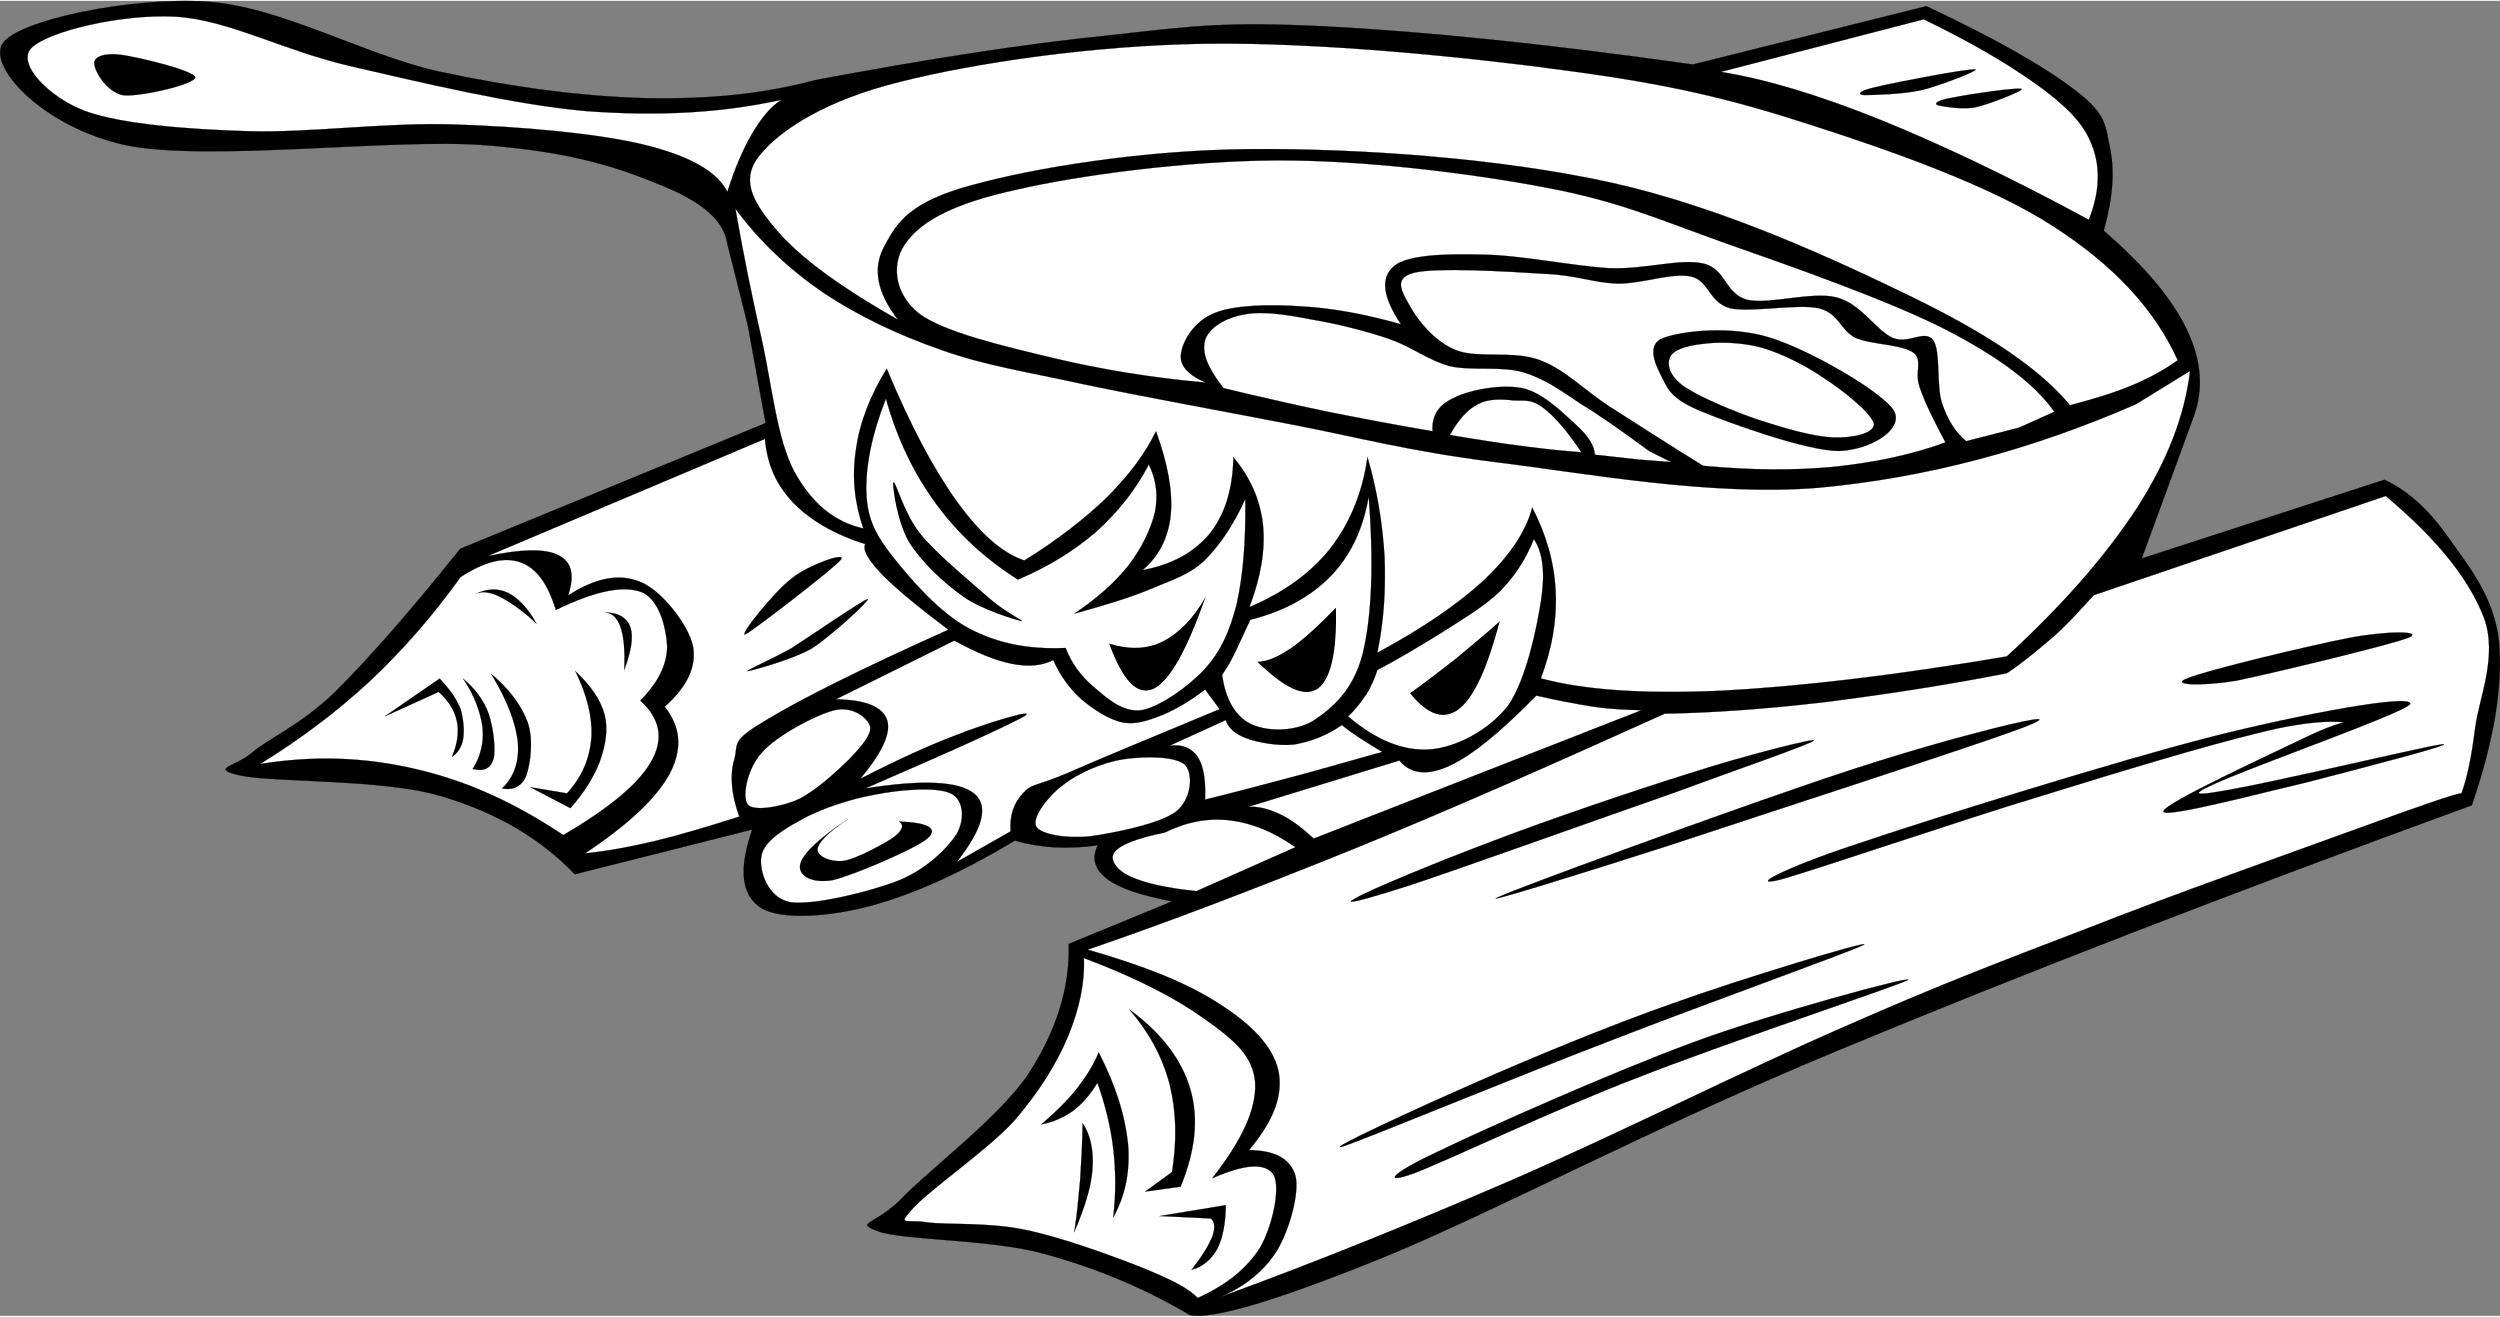 <?xml version="1.0" encoding="UTF-8" standalone="no"?>
<!-- Created with Inkscape (http://www.inkscape.org/) -->
<svg
   xmlns:dc="http://purl.org/dc/elements/1.1/"
   xmlns:cc="http://web.resource.org/cc/"
   xmlns:rdf="http://www.w3.org/1999/02/22-rdf-syntax-ns#"
   xmlns:svg="http://www.w3.org/2000/svg"
   xmlns="http://www.w3.org/2000/svg"
   xmlns:sodipodi="http://sodipodi.sourceforge.net/DTD/sodipodi-0.dtd"
   xmlns:inkscape="http://www.inkscape.org/namespaces/inkscape"
   version="1.0"
   width="300"
   height="158"
   viewBox="0 0 438.221 230.506"
   id="Layer_1"
   xml:space="preserve"
   sodipodi:version="0.32"
   inkscape:version="0.45.1"
   sodipodi:docname="Hunters Fire_BW.svg"
   inkscape:output_extension="org.inkscape.output.svg.inkscape"
   sodipodi:docbase="F:\SVG Uploaded to CC site\Misc\Fires and Cranes"><rect x="0" y="0" width="438.221" height="230.506" fill="#808080" stroke="none"/><sodipodi:namedview
   inkscape:window-height="573"
   inkscape:window-width="744"
   inkscape:pageshadow="2"
   inkscape:pageopacity="0.0"
   guidetolerance="10.0"
   gridtolerance="10.0"
   objecttolerance="10.0"
   borderopacity="1.0"
   bordercolor="#666666"
   pagecolor="#ffffff"
   id="base"
   width="300px"
   height="158px"
   inkscape:zoom="1.5038074"
   inkscape:cx="219.1105"
   inkscape:cy="115.253"
   inkscape:window-x="1302"
   inkscape:window-y="109"
   inkscape:current-layer="Layer_1" /><defs
   id="defs108" />

<g
   id="g3">
	<path
   d="M 131.062,56.807 L 127.498,42.623 L 127.498,42.623 C 126.922,38.591 123.214,35.315 116.086,32.399 C 108.778,29.411 100.822,26.531 85.018,25.307 C 69.034,24.047 36.382,28.259 22.054,25.307 C 7.834,22.247 -2.03,11.807 0.382,7.595 C 2.866,3.347 23.278,-0.757 36.202,0.143 C 49.054,0.935 63.634,9.395 76.738,12.347 C 89.734,15.155 102.082,16.775 113.35,17.063 C 124.474,17.279 134.086,16.271 142.87,13.895 L 142.87,13.895 C 162.526,10.223 179.338,7.559 194.422,6.047 C 209.434,4.355 214.942,3.635 232.186,4.463 C 249.43,5.363 270.491,7.451 296.733,11.159 L 296.733,11.159 L 337.667,0.935 L 337.667,0.935 C 349.942,6.695 358.546,11.627 364.019,15.875 C 369.419,20.015 369.023,22.031 369.923,26.099 C 370.714,30.167 370.282,34.847 368.771,40.283 L 368.771,40.283 C 375.863,46.475 380.615,52.019 383.314,57.599 C 385.908,62.999 386.302,68.111 384.503,72.935 L 384.503,72.935 L 375.431,97.739 L 417.947,83.951 L 417.947,83.951 C 421.908,85.751 425.58,89.027 428.963,93.779 C 432.276,98.531 437.244,104.327 438.035,112.283 C 438.756,120.203 437.172,129.636 433.283,141.012 L 433.283,141.012 C 390.767,156.528 354.336,170.64 322.332,183.924 C 290.256,197.172 261.996,212.256 242.807,220.14 C 223.657,227.915 212.568,231.192 208.572,230.364 L 208.572,230.364 C 200.58,225.648 192.156,222.12 183.012,219.636 C 173.832,217.044 158.064,217.296 153.888,215.676 C 149.712,214.092 153.24,214.667 157.812,210.167 C 162.204,205.451 175.236,195.659 180.24,188.136 C 185.136,180.612 187.548,173.052 187.332,165.312 L 187.332,165.312 L 205.44,157.86 L 205.44,157.86 C 199.932,156.78 196.26,155.592 194.028,153.9 C 191.868,152.172 191.292,150.336 192.444,147.996 L 192.444,147.996 C 189.816,148.429 187.368,148.465 184.956,148.392 C 182.472,148.247 180.168,147.852 177.9,147.204 L 177.9,147.204 C 168.396,152.892 160.224,156.564 152.7,158.616 C 145.176,160.633 136.896,161.137 133.404,159.012 C 129.912,156.743 129.444,152.207 131.856,145.26 L 131.856,145.26 L 100.752,153.108 L 100.752,153.108 C 94.704,146.772 86.928,142.236 77.136,139.356 C 67.236,136.404 47.652,137.016 42.108,135.792 C 36.6,134.532 41.244,134.244 44.088,131.868 C 46.86,129.385 52.404,127.188 58.632,121.248 C 64.752,115.164 71.952,106.956 80.664,96.048 L 80.664,96.048 L 134.196,74.016 L 134.196,74.016 C 133.149,68.291 132.105,62.567 131.062,56.807 L 131.062,56.807 z "
   style="fill-rule:evenodd;stroke:#000000;stroke-width:0.036;stroke-miterlimit:10"
   id="path5" />
	<path
   d="M 136.965,17.351 C 126.561,19.655 115.473,20.267 102.729,19.331 C 89.841,18.179 73.605,14.255 61.401,11.447 C 49.27,8.603 40.053,3.311 30.693,2.771 C 21.153,2.267 8.265,5.399 5.493,8.279 C 2.865,10.979 8.481,16.883 14.961,19.331 C 21.333,21.635 32.853,22.535 43.689,22.859 C 54.525,23.147 67.809,21.275 79.509,21.671 C 91.245,22.031 104.709,23.219 112.953,25.235 C 120.981,27.215 125.697,29.915 127.497,33.479 L 127.497,33.479 C 128.829,29.303 130.233,25.991 131.853,23.255 C 133.438,20.555 135.093,18.539 136.965,17.351 L 136.965,17.351 z "
   style="fill:#ffffff;fill-rule:evenodd;stroke:#000000;stroke-width:0.036;stroke-miterlimit:10"
   id="path7" />
	<path
   d="M 21.261,9.467 C 18.309,9.071 16.365,9.791 16.545,11.051 C 16.545,12.275 18.705,16.055 21.657,16.559 C 24.645,16.847 34.113,14.651 34.221,13.427 C 34.042,12.203 24.213,9.863 21.261,9.467 L 21.261,9.467 z "
   style="fill-rule:evenodd;stroke:#000000;stroke-width:0.036;stroke-miterlimit:10"
   id="path9" />
	<path
   d="M 157.414,55.907 C 146.938,49.967 139.774,44.639 135.778,39.779 C 131.674,34.847 129.73,31.031 133.402,26.783 C 137.038,22.463 144.85,17.387 157.81,14.183 C 170.806,10.907 191.254,7.847 210.946,7.523 C 230.565,7.199 256.774,9.791 274.702,12.239 C 292.415,14.615 302.962,17.063 317.182,21.671 C 331.438,26.243 348.754,32.327 359.698,39.383 C 370.534,46.331 377.698,54.071 381.729,62.999 L 381.729,62.999 C 379.354,64.691 376.762,66.131 373.557,67.463 C 370.354,68.795 366.827,69.839 362.83,70.883 L 362.83,70.883 C 357.717,64.655 348.717,58.535 335.289,51.983 C 321.682,45.359 302.06,36.251 282.549,31.895 C 262.858,27.539 238.125,25.847 219.189,25.991 C 200.253,26.135 181.21,29.304 170.409,32.291 C 159.609,35.171 157.233,38.807 155.073,42.911 C 152.877,46.835 153.706,51.119 157.414,55.907 L 157.414,55.907 z "
   style="fill:#ffffff;fill-rule:evenodd;stroke:#000000;stroke-width:0.036;stroke-miterlimit:10"
   id="path11" />
	<path
   d="M 211.341,66.923 C 208.137,65.519 206.697,63.863 207.021,61.811 C 207.309,59.651 209.325,56.087 212.925,54.719 C 216.381,53.279 222.789,53.171 228.261,53.567 C 233.804,53.891 239.349,54.935 245.577,56.699 L 245.577,56.699 C 242.337,51.911 241.94,48.455 244.388,46.475 C 246.8,44.459 253.712,44.315 260.12,44.495 C 266.456,44.567 275.6,46.475 282.153,46.871 C 288.632,47.087 294.573,45.071 298.712,46.079 C 302.564,47.087 302.312,51.227 306.165,52.379 C 310.052,53.315 317.577,50.867 321.933,51.983 C 326.216,53.099 328.845,57.779 331.761,59.075 C 334.605,60.263 337.341,57.527 338.853,59.471 C 340.22,61.343 339.392,67.427 340.4,70.487 C 341.373,73.403 342.742,75.635 344.648,77.183 L 344.648,77.183 L 353.937,74.807 L 360.093,72.035 L 360.093,72.035 C 356.708,67.175 350.409,62.423 340.796,57.491 C 331.077,52.559 314.372,46.655 302.636,42.551 C 290.9,38.375 283.88,35.135 270.741,32.687 C 257.348,30.167 239.024,27.899 223.544,27.971 C 207.884,28.079 189.128,30.563 178.256,33.083 C 167.492,35.423 161.768,38.447 158.996,42.155 C 156.08,45.791 156.692,51.227 160.976,54.719 C 165.296,58.067 176.024,60.551 184.556,62.603 C 193.017,64.619 201.801,66.059 211.341,66.923 L 211.341,66.923 z "
   style="fill:#ffffff;fill-rule:evenodd;stroke:#000000;stroke-width:0.036;stroke-miterlimit:10"
   id="path13" />
	<path
   d="M 298.533,81.503 C 292.304,77.651 286.941,74.195 282.154,71.135 C 277.22,67.895 274.377,64.655 269.877,62.963 C 265.232,61.235 259.006,62.747 255.225,61.235 C 251.301,59.651 248.457,55.835 247.233,53.675 C 245.973,51.335 243.922,48.635 247.881,47.663 C 251.805,46.691 264.406,47.447 270.526,47.843 C 276.465,48.059 279.274,49.463 283.667,49.571 C 287.95,49.571 293.026,47.627 296.374,48.311 C 299.614,49.031 299.507,52.883 303.286,53.891 C 307.03,54.683 315.022,53.063 318.802,53.891 C 322.402,54.791 322.474,57.635 325.247,59.075 C 328.054,60.299 333.382,60.191 335.397,61.667 C 337.126,62.999 335.542,65.051 336.477,67.679 C 337.377,70.343 338.889,73.439 341.014,77.399 L 341.014,77.399 C 334.93,79.631 328.522,80.927 321.393,81.683 C 314.229,82.367 306.742,82.259 298.533,81.503 L 298.533,81.503 z "
   style="fill:#ffffff;fill-rule:evenodd;stroke:#000000;stroke-width:0.036;stroke-miterlimit:10"
   id="path15" />
	<path
   d="M 291.406,66.167 C 292.449,68.255 293.133,69.875 298.316,71.999 C 303.464,74.123 316.533,78.839 322.257,78.911 C 327.837,78.767 333.884,75.095 331.941,71.783 C 329.746,68.399 317.181,61.199 310.377,59.075 C 303.465,56.879 294.897,57.851 291.621,59.075 C 288.381,60.227 290.254,63.935 291.406,66.167 L 291.406,66.167 z "
   style="fill-rule:evenodd;stroke:#000000;stroke-width:0.036;stroke-miterlimit:10"
   id="path17" />
	<path
   d="M 308.865,60.803 C 305.121,59.795 301.052,59.759 298.316,60.155 C 295.545,60.443 293.205,61.235 292.701,62.531 C 292.197,63.791 292.556,65.735 295.293,67.679 C 297.922,69.443 303.969,72.035 308.434,73.511 C 312.789,74.915 317.901,76.427 321.393,76.535 C 324.813,76.643 328.522,75.851 328.485,74.159 C 328.09,72.359 323.481,68.615 320.098,66.383 C 316.822,64.079 312.43,61.847 308.865,60.803 L 308.865,60.803 z "
   style="fill:#ffffff;fill-rule:evenodd;stroke:#000000;stroke-width:0.036;stroke-miterlimit:10"
   id="path19" />
	<path
   d="M 289.064,78.911 C 284.709,75.707 280.892,72.971 277.185,70.703 C 273.476,68.219 270.849,66.311 267.068,65.123 C 263.109,63.971 258.105,64.907 254.144,64.043 C 250.148,62.927 247.593,60.695 243.56,59.291 C 239.421,57.851 233.984,56.519 229.773,55.835 C 225.453,54.971 221.205,54.359 218.145,54.971 C 214.941,55.475 211.845,57.311 211.233,59.507 C 210.621,61.703 211.701,64.367 214.473,67.895 L 214.473,67.895 C 220.484,69.335 226.426,70.703 232.582,71.999 C 238.738,73.223 244.822,74.375 251.121,75.455 L 251.121,75.455 C 250.906,72.791 252.129,70.847 254.793,69.623 C 257.457,68.219 263.145,67.139 266.854,67.895 C 270.418,68.615 274.125,72.395 276.323,74.375 C 278.411,76.283 279.491,78.011 279.561,79.559 L 279.561,79.559 C 282.514,79.883 285.106,80.171 287.338,80.423 C 289.606,80.603 291.369,80.747 292.918,80.855 L 292.918,80.855 C 291.658,80.207 290.361,79.559 289.064,78.911 L 289.064,78.911 z "
   style="fill:#ffffff;fill-rule:evenodd;stroke:#000000;stroke-width:0.036;stroke-miterlimit:10"
   id="path21" />
	<path
   d="M 254.145,76.103 C 255.622,73.475 257.133,71.675 259.079,70.703 C 260.915,69.695 263.327,69.803 265.343,70.055 C 267.214,70.127 268.439,69.767 270.527,71.351 C 272.47,72.827 274.74,75.419 277.187,79.127 L 277.187,79.127 C 274.054,78.911 270.707,78.551 266.855,78.047 C 262.93,77.543 258.789,76.895 254.145,76.103 L 254.145,76.103 z "
   style="fill:#ffffff;fill-rule:evenodd;stroke:#000000;stroke-width:0.036;stroke-miterlimit:10"
   id="path23" />
	<path
   d="M 374.422,70.703 C 355.846,78.803 337.629,83.591 318.801,85.355 C 299.758,86.903 277.797,82.763 262.102,80.855 C 246.442,78.875 237.981,76.463 225.885,74.159 C 213.79,71.819 200.29,69.371 190.101,67.247 C 179.985,65.015 172.677,63.935 165.117,61.235 C 157.305,58.535 150.285,55.151 144.201,51.083 C 138.117,46.871 133.113,42.119 128.901,36.431 L 128.901,36.431 C 130.305,44.459 131.889,52.199 133.653,59.939 C 135.345,67.751 136.245,76.967 139.269,82.583 C 142.257,87.983 146.145,91.331 151.329,92.483 L 151.329,92.483 C 149.745,87.875 149.313,83.375 150.033,78.695 C 150.681,73.943 152.481,69.299 155.433,64.475 L 155.433,64.475 C 159.609,74.483 163.605,82.007 167.709,87.731 C 171.741,93.311 175.593,96.767 179.553,98.099 L 179.553,98.099 C 185.385,94.499 190.065,90.827 193.989,87.083 C 197.805,83.231 200.685,79.487 202.629,75.455 L 202.629,75.455 C 204.717,81.179 205.581,85.967 205.221,90.107 C 204.789,94.139 203.133,97.415 200.253,99.791 L 200.253,99.791 C 205.545,98.819 209.361,96.623 212.097,93.347 C 214.725,89.963 216.093,85.607 216.201,79.991 L 216.201,79.991 C 219.153,83.555 220.881,87.371 221.385,91.835 C 221.817,96.263 221.026,100.943 219.01,106.271 L 219.01,106.271 C 225.094,103.679 229.702,100.331 233.229,95.939 C 236.649,91.475 238.809,86.255 239.709,79.991 L 239.709,79.991 C 241.438,85.967 242.338,91.655 242.697,97.451 C 242.914,103.211 242.59,108.683 241.437,114.263 L 241.437,114.263 C 249.392,109.979 255.585,105.731 260.158,101.519 C 264.658,97.199 267.465,93.095 268.582,88.811 L 268.582,88.811 C 271.064,93.635 272.434,98.387 272.686,103.463 C 272.938,108.503 272.075,113.471 270.094,118.764 L 270.094,118.764 C 277.655,120.816 288.022,121.535 301.774,120.924 C 315.491,120.203 331.835,118.296 351.778,114.911 L 351.778,114.911 C 361.714,105.767 369.202,97.163 374.637,88.811 C 380.037,80.387 382.991,72.503 383.889,64.871 L 383.889,64.871 L 374.422,70.703 L 374.422,70.703 z "
   style="fill:#ffffff;fill-rule:evenodd;stroke:#000000;stroke-width:0.036;stroke-miterlimit:10"
   id="path25" />
	<path
   d="M 301.629,12.455 L 337.197,3.239 L 337.197,3.239 C 346.666,7.811 353.541,12.023 358.654,15.875 C 363.513,19.655 365.781,22.391 367.006,26.171 C 368.194,29.879 367.906,33.947 366.141,38.375 L 366.141,38.375 C 352.354,30.923 340.33,25.199 329.495,20.807 C 318.621,16.451 309.477,13.715 301.629,12.455 L 301.629,12.455 z "
   style="fill:#ffffff;fill-rule:evenodd;stroke:#000000;stroke-width:0.036;stroke-miterlimit:10"
   id="path27" />
	<path
   d="M 329.277,15.011 C 332.517,14.219 344.865,11.879 346.197,12.023 C 347.349,12.023 340.006,14.903 336.801,15.659 C 333.418,16.415 328.018,16.523 326.721,16.523 C 325.389,16.379 325.965,15.695 329.277,15.011 L 329.277,15.011 z "
   style="fill-rule:evenodd;stroke:#000000;stroke-width:0.036;stroke-miterlimit:10"
   id="path29" />
	<path
   d="M 342.346,16.955 C 344.83,16.415 353.649,15.119 354.369,15.443 C 354.98,15.623 348.644,18.179 346.197,18.683 C 343.64,19.115 340.185,18.467 339.574,18.251 C 338.961,17.963 339.789,17.351 342.346,16.955 L 342.346,16.955 z "
   style="fill-rule:evenodd;stroke:#000000;stroke-width:0.036;stroke-miterlimit:10"
   id="path31" />
	<path
   d="M 431.48,138.888 C 430.22,139.032 424.353,141.048 413.3,145.079 C 402.105,149.147 380.864,156.672 365.708,162.647 C 350.589,168.443 340.112,172.403 323.3,179.819 C 306.308,187.199 283.665,198.575 265.232,206.603 C 246.91,214.523 230.025,221.327 214.005,227.159 L 214.005,227.159 C 218.397,225.251 221.636,222.588 223.869,219.023 C 226.064,215.351 227.83,208.871 227.074,205.955 C 226.246,203.039 223.582,201.491 218.937,201.455 L 218.937,201.455 C 223.22,196.344 224.984,191.88 224.085,187.523 C 223.112,183.131 219.152,179.243 213.572,175.715 C 207.956,172.078 200.36,169.091 190.64,166.319 L 190.64,166.319 C 204.896,161.459 220.124,155.591 237.153,148.715 C 254.143,141.803 272.036,133.883 291.799,124.954 L 291.799,124.954 C 300.115,124.81 309.115,124.162 319.195,123.011 C 329.24,121.75 339.966,120.166 351.775,117.863 L 351.775,117.863 C 354.511,116.063 357.103,113.867 359.695,111.671 C 362.287,109.439 364.591,106.811 367.004,104.183 L 367.004,104.183 L 418.195,86.795 L 418.195,86.795 C 427.088,94.283 432.631,101.087 435.367,108.035 C 437.924,114.839 434.504,122.256 433.855,127.512 C 433.209,132.731 432.418,136.331 431.48,138.888 L 431.48,138.888 z "
   style="fill:#ffffff;fill-rule:evenodd;stroke:#000000;stroke-width:0.036;stroke-miterlimit:10"
   id="path33" />
	<path
   d="M 325.209,147.888 C 337.918,143.568 371.145,133.2 387.561,129.024 C 403.834,124.92 422.698,121.464 422.481,123.228 C 421.942,124.92 384.645,137.592 385.438,138.888 C 386.446,139.968 424.678,130.68 428.061,130.32 C 431.086,130.068 412.725,134.82 404.518,136.944 C 396.346,138.852 379.209,143.388 379.209,142.092 C 379.174,140.688 399.01,131.615 404.301,129.024 C 409.594,126.468 411.754,126.396 410.494,126.432 C 408.98,126.287 404.373,126.144 395.697,128.375 C 386.732,130.535 372.045,134.964 358.006,139.319 C 343.858,143.567 317.434,152.603 311.926,154.079 C 306.453,155.411 312.502,152.1 325.209,147.888 L 325.209,147.888 z "
   style="fill-rule:evenodd;stroke:#000000;stroke-width:0.036;stroke-miterlimit:10"
   id="path35" />
	<path
   d="M 392.061,119.159 C 398.469,117.827 418.702,112.967 422.086,111.671 C 425.217,110.411 418.27,110.411 411.789,111.671 C 405.201,112.931 386.842,117.323 383.494,118.728 C 380.182,119.915 385.582,120.239 392.061,119.159 L 392.061,119.159 z "
   style="fill-rule:evenodd;stroke:#000000;stroke-width:0.036;stroke-miterlimit:10"
   id="path37" />
	<path
   d="M 347.061,128.159 C 340.438,129.851 329.026,133.092 314.915,138.023 C 300.587,142.919 266.495,155.303 262.642,157.103 C 259.042,158.615 276.97,153.071 292.415,148.103 C 307.714,143.027 344.397,131.147 353.722,127.727 C 362.758,124.344 353.541,126.432 347.061,128.159 L 347.061,128.159 z "
   style="fill-rule:evenodd;stroke:#000000;stroke-width:0.036;stroke-miterlimit:10"
   id="path39" />
	<path
   d="M 247.414,154.943 C 256.738,151.847 280.605,143.279 292.629,139.103 C 304.438,134.747 317.217,130.355 317.938,129.671 C 318.477,129.095 305.411,132.406 296.086,135.431 C 286.51,138.419 271.641,143.458 261.777,147.239 C 251.914,150.947 239.961,155.88 237.586,157.319 C 235.174,158.544 238.125,157.932 247.414,154.943 L 247.414,154.943 z "
   style="fill-rule:evenodd;stroke:#000000;stroke-width:0.036;stroke-miterlimit:10"
   id="path41" />
	<path
   d="M 235.426,200.808 C 239.457,199.476 267.213,188.028 282.586,182.16 C 297.885,176.184 324.777,166.536 326.721,165.456 C 328.342,164.412 304.69,171.576 293.278,175.717 C 281.758,179.748 268.294,185.364 258.575,189.649 C 248.854,193.896 231.465,201.924 235.426,200.808 L 235.426,200.808 z "
   style="fill-rule:evenodd;stroke:#000000;stroke-width:0.036;stroke-miterlimit:10"
   id="path43" />
	<path
   d="M 252.129,201.672 C 260.338,197.676 282.838,187.703 296.697,182.592 C 310.449,177.48 335.937,170.64 334.426,171.648 C 332.59,172.656 301.414,183.06 286.869,188.82 C 272.217,194.436 253.75,203.292 247.846,205.524 C 242.086,207.611 243.885,205.487 252.129,201.672 L 252.129,201.672 z "
   style="fill-rule:evenodd;stroke:#000000;stroke-width:0.036;stroke-miterlimit:10"
   id="path45" />
	<path
   d="M 189.993,167.796 C 190.173,172.224 189.201,176.651 187.221,181.512 C 185.205,186.3 182.253,191.088 177.789,196.308 C 173.109,201.455 162.381,208.8 159.789,211.932 C 157.233,214.776 158.925,213.552 162.345,214.092 C 165.621,214.596 173.109,214.056 179.517,215.388 C 185.817,216.648 194.889,219.96 200.073,222.012 C 205.185,224.064 208.425,225.72 209.937,227.375 L 209.937,227.375 C 215.049,225.071 218.541,222.191 220.845,218.592 C 223.077,214.776 224.517,207.9 223.22,205.739 C 221.781,203.651 218.253,203.867 212.492,206.387 L 212.492,206.387 C 217.676,199.763 220.231,194.326 220.016,189.647 C 219.656,184.895 216.308,182.159 211.232,178.523 C 206.085,174.815 199.281,171.287 189.993,167.796 L 189.993,167.796 z "
   style="fill:#ffffff;fill-rule:evenodd;stroke:#000000;stroke-width:0.036;stroke-miterlimit:10"
   id="path47" />
	<path
   d="M 197.949,176.796 C 203.529,180.863 207.093,185.508 208.641,190.728 C 210.153,195.948 209.541,201.528 206.949,207.864 L 206.949,207.864 L 200.721,208.728 L 205.437,205.308 L 205.437,205.308 C 206.337,199.656 206.193,194.652 205.005,189.864 C 203.709,185.004 201.405,180.791 197.949,176.796 L 197.949,176.796 z "
   style="fill-rule:evenodd;stroke:#000000;stroke-width:0.036;stroke-miterlimit:10"
   id="path49" />
	<path
   d="M 195.141,213.228 C 197.265,209.448 198.129,205.164 197.733,200.375 C 197.229,195.479 195.645,190.26 192.585,184.319 L 192.585,184.319 C 191.721,186.479 190.389,188.567 188.733,190.727 C 187.077,192.779 184.953,194.903 182.505,196.955 L 182.505,196.955 C 184.629,196.559 186.357,195.767 188.085,194.579 C 189.777,193.283 191.073,191.771 192.369,189.647 L 192.369,189.647 C 193.701,193.427 194.673,197.243 195.141,201.239 C 195.609,205.163 195.609,209.159 195.141,213.228 L 195.141,213.228 z "
   style="fill-rule:evenodd;stroke:#000000;stroke-width:0.036;stroke-miterlimit:10"
   id="path51" />
	<path
   d="M 188.301,215.819 C 190.173,211.427 191.289,207.935 191.505,204.659 C 191.721,201.527 191.145,198.756 189.777,196.739 L 189.777,196.739 C 189.705,200.231 189.561,203.291 189.345,206.603 C 189.021,209.808 188.805,212.831 188.301,215.819 L 188.301,215.819 z "
   style="fill-rule:evenodd;stroke:#000000;stroke-width:0.036;stroke-miterlimit:10"
   id="path53" />
	<path
   d="M 203.277,213.012 L 214.869,211.104 L 214.869,211.104 C 214.833,214.344 214.329,216.864 213.357,218.808 C 212.277,220.644 210.873,221.904 208.857,222.444 L 208.857,222.444 C 210.765,219.996 211.845,218.196 212.493,216.648 C 213.033,215.064 212.961,214.128 212.277,213.444 L 212.277,213.444 C 209.29,213.3 206.301,213.155 203.277,213.012 L 203.277,213.012 z "
   style="fill-rule:evenodd;stroke:#000000;stroke-width:0.036;stroke-miterlimit:10"
   id="path55" />
	<path
   d="M 186.79,113.435 C 180.49,113.723 174.946,112.715 169.87,110.015 C 164.722,107.315 159.646,101.411 156.586,97.559 C 153.526,93.671 152.086,90.935 151.87,86.435 C 151.69,81.719 152.734,76.247 155.29,69.731 L 155.29,69.731 C 157.27,76.787 160.15,82.799 164.074,88.163 C 167.926,93.419 172.714,97.847 178.438,101.447 L 178.438,101.447 C 183.73,99.215 188.302,96.371 192.154,93.059 C 195.97,89.603 198.994,85.823 201.37,81.287 L 201.37,81.287 C 202.666,83.879 203.026,86.615 202.45,89.639 C 201.73,92.591 200.11,96.011 197.734,99.071 C 195.322,102.059 192.226,104.795 188.302,107.423 L 188.302,107.423 C 193.342,106.019 197.77,104.723 201.586,103.139 C 205.366,101.519 208.138,100.799 211.018,98.207 C 213.79,95.471 216.166,91.979 218.29,87.299 L 218.29,87.299 C 218.398,94.679 217.894,100.691 216.778,105.731 C 215.518,110.627 214.042,113.903 211.234,117.071 C 208.426,120.132 203.278,123.803 200.074,124.343 C 196.798,124.811 193.882,122.111 191.722,120.275 C 189.525,118.403 187.833,116.172 186.79,113.435 L 186.79,113.435 z "
   style="fill:#ffffff;fill-rule:evenodd;stroke:#000000;stroke-width:0.036;stroke-miterlimit:10"
   id="path57" />
	<path
   d="M 219.153,108.503 C 217.857,111.239 216.993,113.255 216.129,114.947 C 215.301,116.604 214.617,117.539 214.221,118.152 L 214.221,118.152 C 214.833,122.508 216.525,125.316 219.153,126.72 C 221.853,128.052 226.605,128.232 230.06,126.287 C 233.3,124.163 237.154,121.067 238.845,114.515 C 240.464,107.855 240.825,98.819 239.925,86.867 L 239.925,86.867 C 238.952,92.519 236.792,97.163 233.3,100.799 C 229.738,104.435 225.201,106.955 219.153,108.503 L 219.153,108.503 z "
   style="fill:#ffffff;fill-rule:evenodd;stroke:#000000;stroke-width:0.036;stroke-miterlimit:10"
   id="path59" />
	<path
   d="M 241.438,117.287 C 245.327,115.271 248.889,113.075 252.561,110.843 C 256.09,108.575 260.122,106.199 262.858,103.571 C 265.594,100.799 267.503,97.775 268.87,94.355 L 268.87,94.355 C 270.419,96.659 270.886,100.187 270.13,105.083 C 269.374,110.015 267.503,118.979 264.37,123.516 C 261.022,127.835 255.298,130.86 250.655,131.22 C 245.938,131.544 241.149,129.564 236.29,125.424 L 236.29,125.424 C 237.622,124.236 238.558,122.903 239.495,121.571 C 240.322,120.239 240.969,118.764 241.438,117.287 L 241.438,117.287 z "
   style="fill:#ffffff;fill-rule:evenodd;stroke:#000000;stroke-width:0.036;stroke-miterlimit:10"
   id="path61" />
	<path
   d="M 146.505,122.436 L 167.277,112.14 L 167.277,112.14 C 171.093,114.228 174.405,115.633 177.357,116.208 C 180.237,116.784 182.613,116.568 184.629,115.561 L 184.629,115.561 C 185.817,118.261 187.509,120.601 189.561,122.437 C 191.613,124.165 194.421,126.037 196.869,126.505 C 199.173,126.901 201.261,126.145 203.709,125.208 C 206.157,124.164 208.533,122.797 211.233,120.708 L 211.233,120.708 L 213.789,124.164 L 213.789,124.164 C 201.405,129.312 192.585,132.948 186.789,135.505 C 180.921,137.916 180.921,137.16 179.301,138.925 C 177.681,140.653 176.961,142.74 177.141,145.584 L 177.141,145.584 L 167.709,150.948 L 167.709,150.948 C 172.353,145.045 173.361,141.084 170.733,138.925 C 167.961,136.765 161.733,136.477 151.653,138.061 L 151.653,138.061 C 167.601,131.185 176.745,126.973 179.517,125.425 C 182.145,123.769 172.425,126.792 167.709,128.664 C 162.849,130.5 157.341,133.02 150.789,136.368 L 150.789,136.368 C 154.605,131.797 156.225,128.412 155.505,126.072 C 154.75,123.768 151.797,122.508 146.505,122.436 L 146.505,122.436 z "
   style="fill:#ffffff;fill-rule:evenodd;stroke:#000000;stroke-width:0.036;stroke-miterlimit:10"
   id="path63" />
	<path
   d="M 205.005,130.571 L 214.869,126.071 L 214.869,126.071 C 215.265,127.439 216.525,128.555 218.505,129.275 C 220.449,129.995 224.013,130.679 226.857,130.355 C 229.556,129.887 232.472,128.879 235.209,126.935 L 235.209,126.935 C 236.145,127.763 237.225,128.411 238.449,129.275 C 239.674,130.031 240.826,130.823 242.301,131.651 L 242.301,131.651 C 236.074,133.38 230.602,134.999 225.346,136.367 C 220.09,137.735 215.482,138.995 211.234,140.004 L 211.234,140.004 C 211.378,136.512 210.946,134.064 209.938,132.516 C 208.821,130.932 207.273,130.283 205.005,130.571 L 205.005,130.571 z "
   style="fill:#ffffff;fill-rule:evenodd;stroke:#000000;stroke-width:0.036;stroke-miterlimit:10"
   id="path65" />
	<path
   d="M 196.869,132.947 C 193.197,133.523 188.913,135.395 186.357,137.447 C 183.729,139.355 180.813,143.207 181.641,144.719 C 182.397,146.122 186.933,146.879 191.073,146.447 C 195.141,145.907 203.205,144.287 206.085,142.163 C 208.893,139.968 209.181,135.575 207.777,133.991 C 206.157,132.335 200.433,132.407 196.869,132.947 L 196.869,132.947 z "
   style="fill:#ffffff;fill-rule:evenodd;stroke:#000000;stroke-width:0.036;stroke-miterlimit:10"
   id="path67" />
	<path
   d="M 204.141,145.8 C 199.245,146.772 196.365,147.959 195.357,149.22 C 194.385,150.408 195.645,152.388 198.165,153.504 C 200.541,154.619 204.393,155.52 209.721,156.06 L 209.721,156.06 L 227.074,148.356 L 227.074,148.356 C 223.078,145.584 219.406,144.108 215.517,143.64 C 211.666,143.207 207.921,143.928 204.141,145.8 L 204.141,145.8 z "
   style="fill:#ffffff;fill-rule:evenodd;stroke:#000000;stroke-width:0.036;stroke-miterlimit:10"
   id="path69" />
	<path
   d="M 218.721,141.3 L 245.289,133.163 L 245.289,133.163 C 247.305,135.575 250.258,135.899 254.289,133.991 C 258.357,132.048 263.182,127.979 269.301,121.787 L 269.301,121.787 C 272.901,122.615 276.25,123.264 279.346,123.731 C 282.442,124.198 285.141,124.271 287.733,124.343 L 287.733,124.343 L 230.278,146.843 L 230.278,146.843 C 228.155,144.899 226.21,143.423 224.301,142.559 C 222.322,141.623 220.557,141.155 218.721,141.3 L 218.721,141.3 z "
   style="fill:#ffffff;fill-rule:evenodd;stroke:#000000;stroke-width:0.036;stroke-miterlimit:10"
   id="path71" />
	<path
   d="M 153.345,139.14 C 148.809,139.968 143.625,141.696 140.277,143.64 C 136.893,145.44 133.689,147.636 133.437,150.083 C 133.077,152.424 134.517,157.283 138.585,158.004 C 142.653,158.579 152.661,156.132 157.629,154.151 C 162.489,152.135 166.125,148.499 167.709,146.015 C 169.149,143.423 168.969,140.038 166.629,138.923 C 164.109,137.735 157.737,138.275 153.345,139.14 L 153.345,139.14 z "
   style="fill:#ffffff;fill-rule:evenodd;stroke:#000000;stroke-width:0.036;stroke-miterlimit:10"
   id="path73" />
	<path
   d="M 148.629,143.424 C 143.445,146.915 140.709,149.508 140.277,151.344 C 139.809,153.18 142.041,154.764 145.857,154.152 C 149.565,153.324 160.545,148.572 162.561,146.844 C 164.469,145.115 162.921,144.072 157.629,143.856 L 157.629,143.856 C 158.565,144.54 158.169,145.476 156.585,146.664 C 154.965,147.78 150.213,150.336 148.017,150.732 C 145.677,151.092 143.229,149.94 143.301,148.788 C 143.337,147.563 145.209,145.728 148.629,143.424 L 148.629,143.424 z "
   style="fill-rule:evenodd;stroke:#000000;stroke-width:0.036;stroke-miterlimit:10"
   id="path75" />
	<path
   d="M 152.517,127.151 C 152.841,128.591 150.969,130.715 148.845,132.947 C 146.685,135.071 142.761,138.672 139.845,140.004 C 136.857,141.335 132.033,142.128 131.061,140.867 C 130.017,139.391 131.025,134.424 133.653,131.651 C 136.209,128.771 143.013,125.135 146.289,124.343 C 149.421,123.588 152.049,125.64 152.517,127.151 L 152.517,127.151 z "
   style="fill:#ffffff;fill-rule:evenodd;stroke:#000000;stroke-width:0.036;stroke-miterlimit:10"
   id="path77" />
	<path
   d="M 134.085,76.787 L 85.449,97.343 L 85.449,97.343 C 91.353,96.083 95.493,95.975 97.869,97.163 C 100.209,98.315 100.785,100.619 99.597,104.219 L 99.597,104.219 C 104.421,101.123 108.489,100.331 112.233,101.843 C 115.941,103.319 120.585,109.259 121.449,113.003 C 122.169,116.676 120.477,120.203 116.517,123.732 L 116.517,123.732 C 119.361,127.368 119.649,131.112 117.381,135.504 C 114.969,139.859 110.181,144.323 102.585,149.436 L 102.585,149.436 C 106.185,149.076 110.253,148.356 114.789,147.276 C 119.253,146.196 124.185,144.72 129.585,142.992 L 129.585,142.992 C 128.181,139.068 127.893,135.721 128.721,132.948 C 129.477,130.032 128.001,129.816 134.301,126.072 C 140.673,122.22 151.041,117.072 166.233,110.232 L 166.233,110.232 C 160.905,106.236 157.089,103.068 154.641,100.584 C 152.229,98.028 151.185,96.336 151.653,95.22 L 151.653,95.22 C 146.109,93.492 141.897,90.936 139.017,87.948 C 135.993,84.743 134.481,81.251 134.085,76.787 L 134.085,76.787 z "
   style="fill:#ffffff;fill-rule:evenodd;stroke:#000000;stroke-width:0.036;stroke-miterlimit:10"
   id="path79" />
	<path
   d="M 131.062,117.504 C 131.602,117.432 138.91,115.524 142.438,113.435 C 145.894,111.167 152.626,104.939 152.086,104.867 C 151.402,104.939 142.294,111.167 138.802,113.435 C 135.129,115.523 130.557,117.432 131.062,117.504 L 131.062,117.504 z "
   style="fill-rule:evenodd;stroke:#000000;stroke-width:0.036;stroke-miterlimit:10"
   id="path81" />
	<path
   d="M 130.666,111.059 C 132.07,110.339 145.93,99.683 147.37,97.991 C 148.702,96.407 141.538,98.927 138.802,101.231 C 135.849,103.391 129.297,111.527 130.666,111.059 L 130.666,111.059 z "
   style="fill-rule:evenodd;stroke:#000000;stroke-width:0.036;stroke-miterlimit:10"
   id="path83" />
	<path
   d="M 80.733,101.015 C 84.909,98.279 88.401,97.415 91.209,98.423 C 94.017,99.395 95.997,102.131 97.437,106.775 L 97.437,106.775 C 104.025,103.571 108.957,102.455 112.233,103.571 C 115.509,104.651 116.805,109.943 116.949,113.219 C 116.877,116.388 115.401,119.484 112.233,122.652 L 112.233,122.652 C 115.725,125.82 116.409,129.384 114.141,133.344 C 111.909,137.304 106.725,141.552 98.733,146.232 L 98.733,146.232 C 90.165,140.508 81.741,136.692 72.777,134.64 C 63.849,132.552 54.921,132.264 45.597,133.776 L 45.597,133.776 C 52.581,129.456 58.953,124.704 64.857,119.232 C 70.761,113.687 75.909,107.711 80.733,101.015 L 80.733,101.015 z "
   style="fill:#ffffff;fill-rule:evenodd;stroke:#000000;stroke-width:0.036;stroke-miterlimit:10"
   id="path85" />
	<path
   d="M 79.221,132.516 C 80.193,130.247 80.481,128.123 80.085,126.287 C 79.689,124.38 78.573,122.615 76.881,121.14 L 76.881,121.14 L 67.449,125.424 L 77.061,118.8 L 77.061,118.8 C 78.789,120.636 80.013,122.291 80.733,124.163 C 81.273,125.964 81.417,128.016 81.165,129.491 C 80.877,130.859 80.229,131.867 79.221,132.516 L 79.221,132.516 z "
   style="fill-rule:evenodd;stroke:#000000;stroke-width:0.036;stroke-miterlimit:10"
   id="path87" />
	<path
   d="M 82.857,134.64 C 84.261,132.48 84.837,129.924 84.585,127.368 C 84.225,124.776 83.217,121.788 81.165,118.801 L 81.165,118.801 C 83.253,120.565 84.801,122.58 85.665,124.992 C 86.457,127.297 86.961,131.292 86.493,132.948 C 85.953,134.531 84.874,135.144 82.857,134.64 L 82.857,134.64 z "
   style="fill-rule:evenodd;stroke:#000000;stroke-width:0.036;stroke-miterlimit:10"
   id="path89" />
	<path
   d="M 88.005,138.06 C 90.201,135.936 91.029,133.272 90.777,129.924 C 90.381,126.539 88.905,122.544 86.061,117.936 L 86.061,117.936 C 89.265,120.6 91.461,123.588 92.505,126.504 C 93.549,129.491 92.973,133.667 92.289,135.72 C 91.533,137.628 90.057,138.455 88.005,138.06 L 88.005,138.06 z "
   style="fill-rule:evenodd;stroke:#000000;stroke-width:0.036;stroke-miterlimit:10"
   id="path91" />
	<path
   d="M 100.857,117.504 C 102.945,121.823 103.881,125.604 103.665,129.275 C 103.341,132.839 102.045,136.007 99.381,138.923 L 99.381,138.923 L 92.937,137.843 L 99.993,141.515 L 99.993,141.515 C 102.441,138.706 104.061,136.115 105.141,133.343 C 106.149,130.498 106.617,127.834 106.005,125.206 C 105.285,122.508 103.521,119.987 100.857,117.504 L 100.857,117.504 z "
   style="fill-rule:evenodd;stroke:#000000;stroke-width:0.036;stroke-miterlimit:10"
   id="path93" />
	<path
   d="M 106.005,107.207 C 108.453,107.243 109.857,108.107 110.505,109.799 C 111.045,111.455 110.685,113.903 109.425,117.287 L 109.425,117.287 C 109.569,113.903 109.353,111.455 108.777,109.799 C 108.201,108.107 107.229,107.243 106.005,107.207 L 106.005,107.207 z "
   style="fill-rule:evenodd;stroke:#000000;stroke-width:0.036;stroke-miterlimit:10"
   id="path95" />
	<path
   d="M 83.29,104.003 C 85.306,102.995 87.286,102.923 89.086,103.787 C 90.814,104.687 92.506,106.379 94.018,109.151 L 94.018,109.151 C 91.534,106.811 89.338,105.335 87.574,104.435 C 85.809,103.571 84.333,103.427 83.29,104.003 L 83.29,104.003 z "
   style="fill-rule:evenodd;stroke:#000000;stroke-width:0.036;stroke-miterlimit:10"
   id="path97" />
	<path
   d="M 194.421,112.679 C 197.913,113.723 201.009,113.687 203.853,112.283 C 206.589,110.843 209.217,108.323 211.341,104.435 L 211.341,104.435 C 208.065,113.831 205.041,119.159 202.269,120.563 C 199.354,121.896 196.869,119.268 194.421,112.679 L 194.421,112.679 z "
   style="fill-rule:evenodd"
   id="path99" />
	<path
   d="M 220.377,115.848 C 222.068,115.848 223.906,115.056 226.281,113.472 C 228.549,111.888 231.177,109.476 234.166,106.38 L 234.166,106.38 C 234.381,114.264 233.228,118.944 230.998,120.565 C 228.586,122.147 225.238,120.527 220.377,115.848 L 220.377,115.848 z "
   style="fill-rule:evenodd"
   id="path101" />
	<path
   d="M 247.162,121.355 C 249.826,119.519 252.308,117.503 255.01,115.451 C 257.602,113.255 260.229,111.167 262.893,108.755 L 262.893,108.755 C 260.733,116.856 258.465,121.968 255.801,124.092 C 253.174,126.144 250.293,125.279 247.162,121.355 L 247.162,121.355 z "
   style="fill-rule:evenodd"
   id="path103" />
	<path
   d="M 173.542,104.831 C 170.482,102.095 164.146,96.947 161.338,93.419 C 158.458,89.891 156.982,84.095 156.622,84.347 C 156.298,84.635 157.27,91.511 159.394,94.967 C 161.482,98.315 165.406,102.023 168.826,104.435 C 172.102,106.775 178.15,108.539 179.05,108.755 C 179.77,108.791 176.493,107.351 173.542,104.831 L 173.542,104.831 z "
   style="fill-rule:evenodd"
   id="path105" />
</g>
</svg>